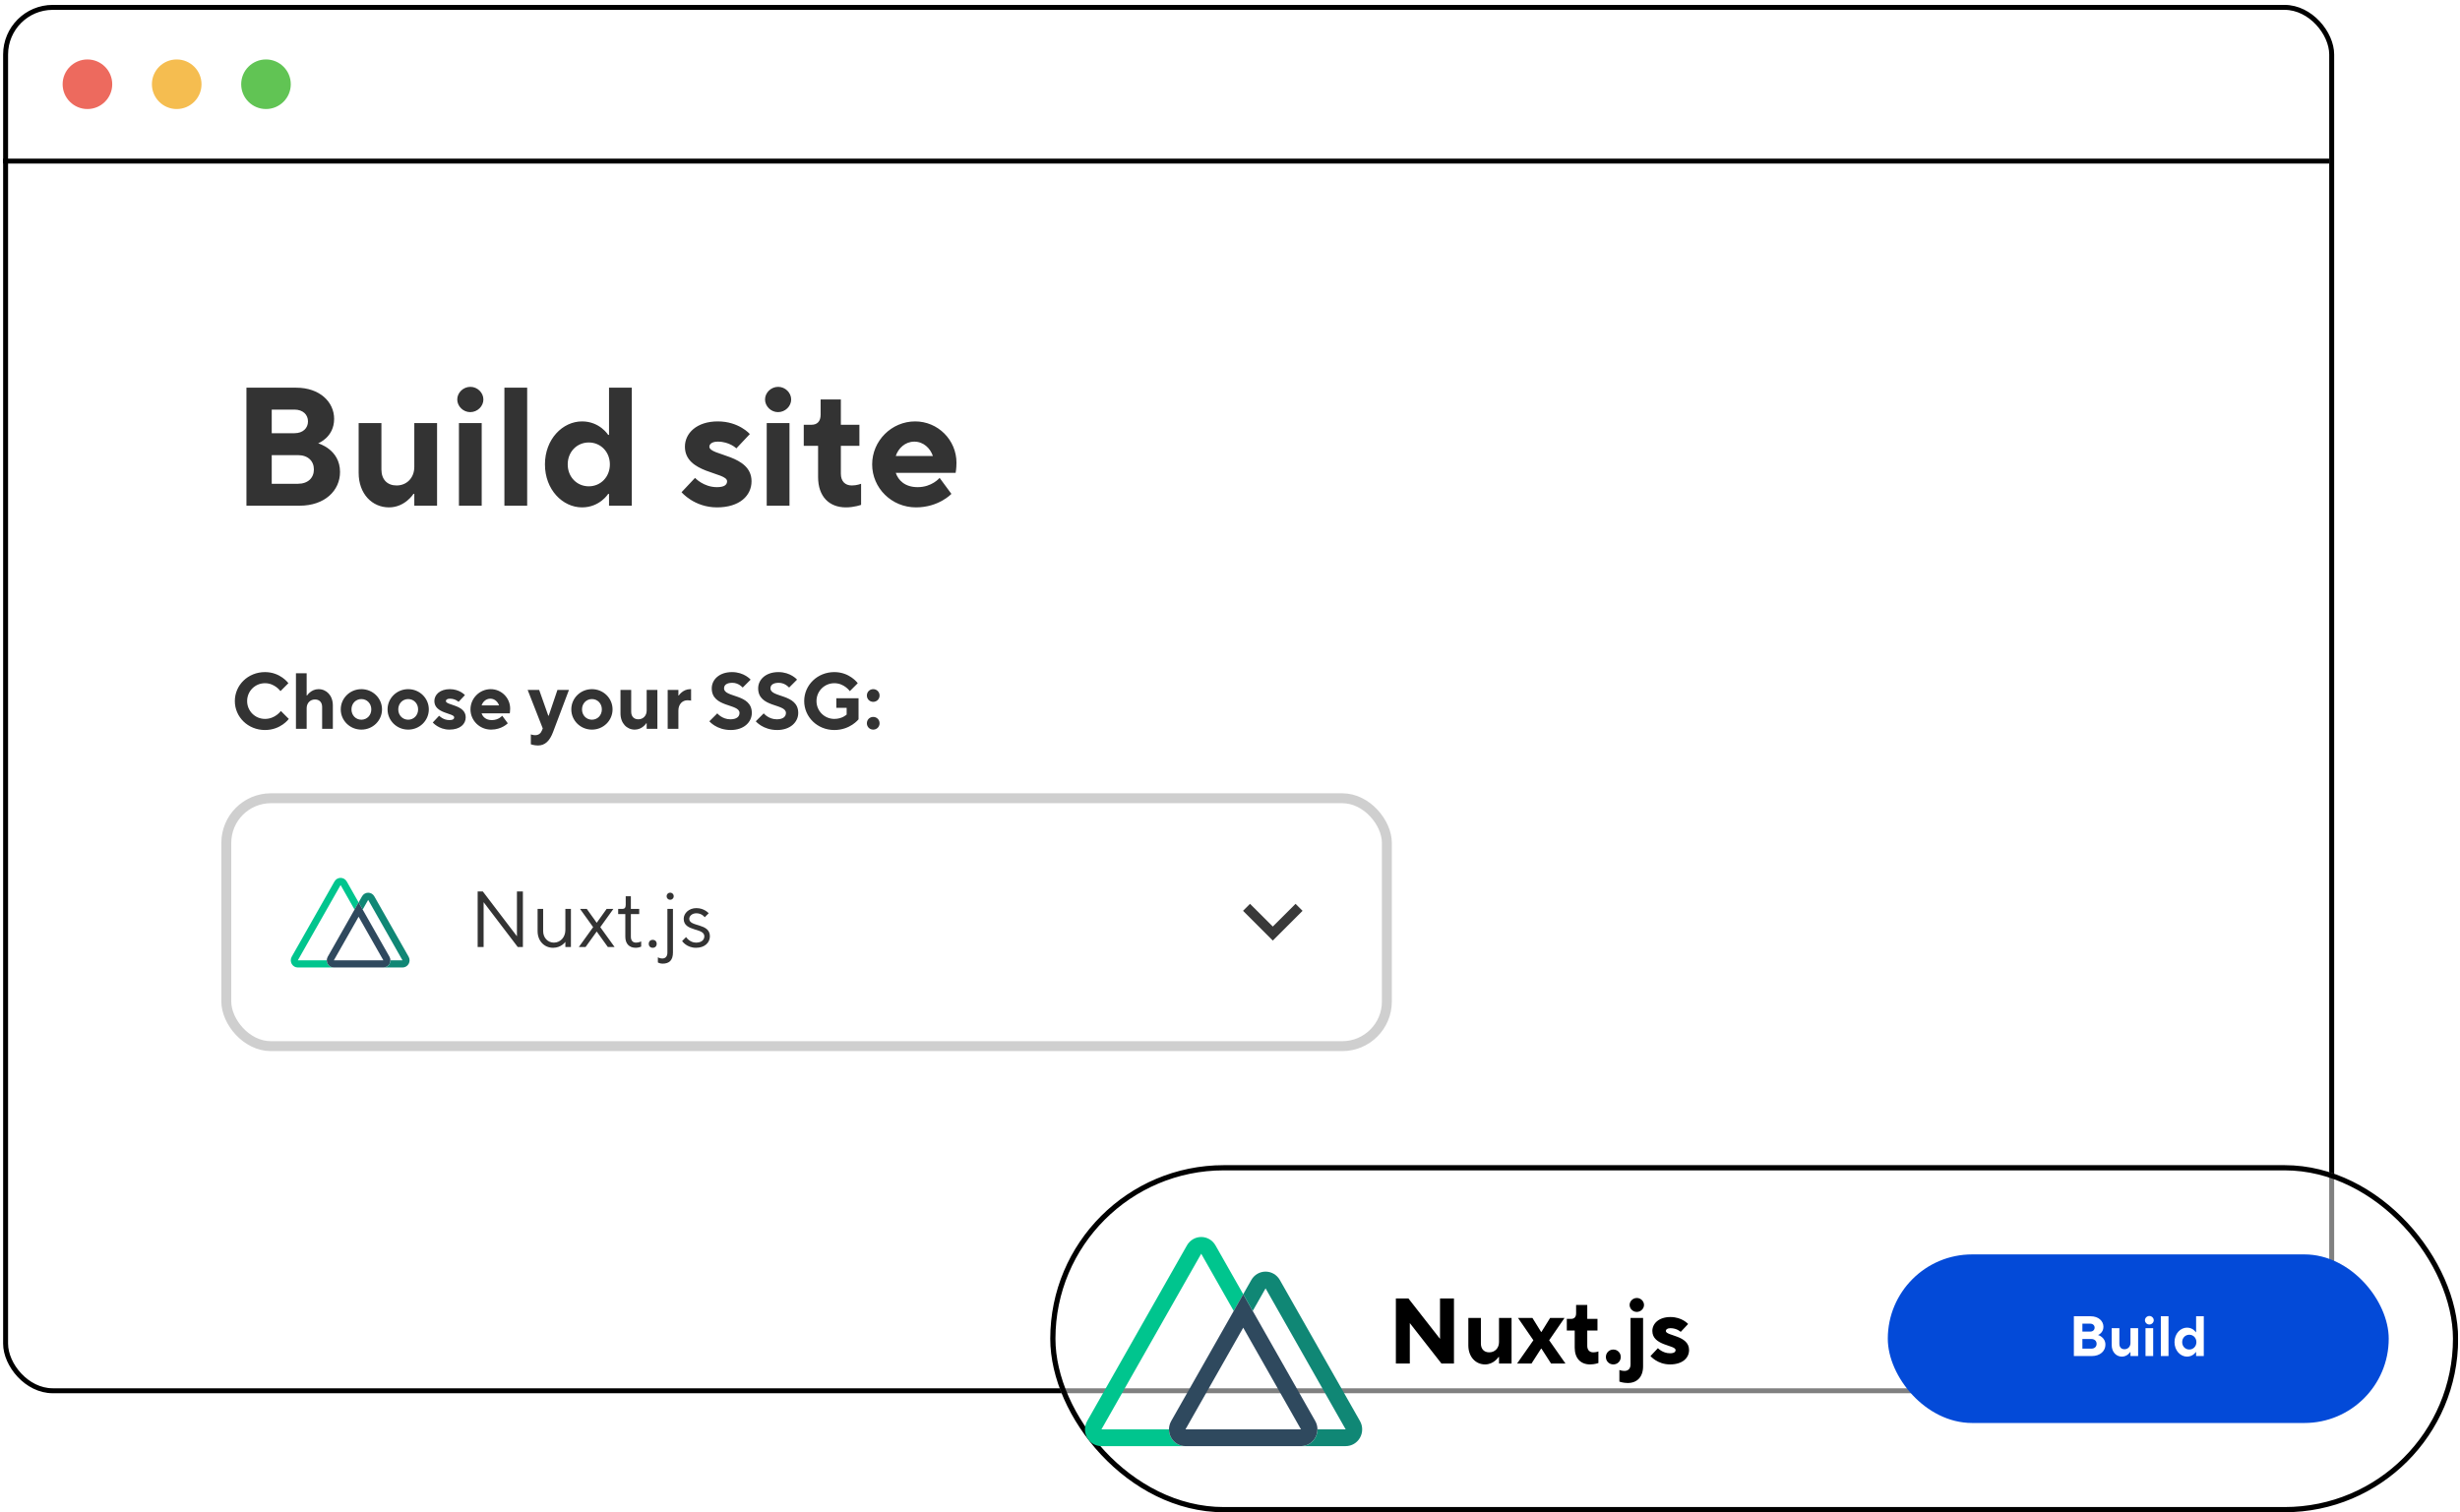 <?xml version="1.0" encoding="utf-8"?>
<svg xmlns="http://www.w3.org/2000/svg" width="496" height="305" viewBox="0 0 496 305" fill="none">
<g clip-path="url(#clip0_2441_6798)">
<rect x="1.129" y="1.489" width="469" height="279" rx="9.5" fill="white" stroke="black"/>
<rect x="0.629" y="31.989" width="469" height="1" fill="black"/>
<circle cx="53.629" cy="16.989" r="5" fill="#61C454"/>
<circle cx="35.629" cy="16.989" r="5" fill="#F5BD50"/>
<circle cx="17.629" cy="16.989" r="5" fill="#ED6A5E"/>
<path d="M49.689 101.989H60.399C65.499 101.989 68.559 98.929 68.559 95.189C68.559 90.599 64.139 89.409 64.139 89.409C64.139 89.409 67.369 88.219 67.369 84.479C67.369 81.079 64.479 78.189 59.719 78.189H49.689V101.989ZM54.789 97.569V91.789H60.059C62.099 91.789 63.289 92.979 63.289 94.679C63.289 96.379 62.099 97.569 60.059 97.569H54.789ZM54.789 87.369V82.609H59.379C61.079 82.609 62.099 83.629 62.099 84.989C62.099 86.349 61.079 87.369 59.379 87.369H54.789ZM78.433 102.329C81.663 102.329 83.364 99.609 83.364 99.609H83.534V101.989H88.124V85.329H83.534V94.169C83.534 96.379 82.004 97.909 79.963 97.909C78.094 97.909 76.903 96.719 76.903 94.679V85.329H72.314V95.359C72.314 99.609 75.034 102.329 78.433 102.329ZM92.534 101.989H97.124V85.329H92.534V101.989ZM94.812 83.119C96.274 83.119 97.464 81.929 97.464 80.569C97.464 79.209 96.274 78.019 94.846 78.019C93.384 78.019 92.194 79.209 92.194 80.569C92.194 81.929 93.384 83.119 94.812 83.119ZM101.702 101.989H106.292V78.189H101.702V101.989ZM117.356 102.329C120.926 102.329 122.626 99.609 122.626 99.609H122.796V101.989H127.386V78.189H122.796V87.709H122.626C122.626 87.709 120.926 84.989 117.356 84.989C113.446 84.989 109.876 88.559 109.876 93.659C109.876 98.759 113.446 102.329 117.356 102.329ZM118.716 98.079C116.336 98.079 114.466 96.209 114.466 93.659C114.466 91.109 116.336 89.239 118.716 89.239C121.096 89.239 122.966 91.109 122.966 93.659C122.966 96.209 121.096 98.079 118.716 98.079ZM144.558 102.329C149.148 102.329 151.528 99.949 151.528 97.059C151.528 91.619 143.028 91.959 143.028 90.089C143.028 89.579 143.538 89.069 144.728 89.069C147.108 89.069 148.468 90.429 148.468 90.429L151.188 87.539C151.188 87.539 148.978 84.989 144.728 84.989C140.478 84.989 138.098 87.369 138.098 90.089C138.098 95.529 146.598 95.189 146.598 97.059C146.598 97.739 146.088 98.249 144.558 98.249C141.838 98.249 140.138 96.379 140.138 96.379L137.418 99.269C137.418 99.269 139.968 102.329 144.558 102.329ZM154.591 101.989H159.181V85.329H154.591V101.989ZM156.869 83.119C158.331 83.119 159.521 81.929 159.521 80.569C159.521 79.209 158.331 78.019 156.903 78.019C155.441 78.019 154.251 79.209 154.251 80.569C154.251 81.929 155.441 83.119 156.869 83.119ZM170.559 102.329C172.259 102.329 173.619 101.819 173.619 101.819V97.569C173.619 97.569 172.769 97.909 171.749 97.909C170.389 97.909 169.539 97.059 169.539 95.529V89.919H173.279V85.669H169.539V80.569H165.459V83.629C165.459 84.989 164.779 85.669 163.589 85.669H162.059V89.919H164.949V96.209C164.949 100.119 167.159 102.329 170.559 102.329ZM184.69 102.329C189.28 102.329 191.83 99.609 191.83 99.609L189.45 96.379C189.45 96.379 187.92 98.249 185.03 98.249C182.48 98.249 181.12 96.889 180.61 95.359H192.68C192.68 95.359 192.85 94.509 192.85 93.319C192.85 88.729 189.11 84.989 184.52 84.989C179.76 84.989 175.85 88.899 175.85 93.659C175.85 98.419 179.76 102.329 184.69 102.329ZM180.61 91.959C181.12 90.429 182.48 89.069 184.35 89.069C186.22 89.069 187.58 90.429 188.09 91.959H180.61Z" fill="#333333"/>
<path d="M53.429 147.229C56.629 147.229 58.229 144.989 58.229 144.989L56.629 143.389C56.629 143.389 55.509 144.989 53.429 144.989C51.429 144.989 49.829 143.389 49.829 141.389C49.829 139.389 51.429 137.789 53.429 137.789C55.429 137.789 56.549 139.389 56.549 139.389L58.149 137.789C58.149 137.789 56.549 135.549 53.429 135.549C49.989 135.549 47.349 138.189 47.349 141.389C47.349 144.589 49.989 147.229 53.429 147.229ZM59.671 146.989H61.831V142.829C61.831 141.789 62.551 141.069 63.511 141.069C64.391 141.069 64.951 141.629 64.951 142.589V146.989H67.111V142.269C67.111 140.269 65.831 138.989 64.231 138.989C62.711 138.989 61.911 140.269 61.911 140.269H61.831V135.789H59.671V146.989ZM72.865 147.149C75.184 147.149 77.025 145.309 77.025 143.069C77.025 140.829 75.184 138.989 72.865 138.989C70.544 138.989 68.704 140.829 68.704 143.069C68.704 145.309 70.544 147.149 72.865 147.149ZM72.865 145.149C71.745 145.149 70.865 144.269 70.865 143.069C70.865 141.869 71.745 140.989 72.865 140.989C73.984 140.989 74.865 141.869 74.865 143.069C74.865 144.269 73.984 145.149 72.865 145.149ZM82.302 147.149C84.622 147.149 86.462 145.309 86.462 143.069C86.462 140.829 84.622 138.989 82.302 138.989C79.982 138.989 78.142 140.829 78.142 143.069C78.142 145.309 79.982 147.149 82.302 147.149ZM82.302 145.149C81.182 145.149 80.302 144.269 80.302 143.069C80.302 141.869 81.182 140.989 82.302 140.989C83.422 140.989 84.302 141.869 84.302 143.069C84.302 144.269 83.422 145.149 82.302 145.149ZM90.62 147.149C92.779 147.149 93.9 146.029 93.9 144.669C93.9 142.109 89.9 142.269 89.9 141.389C89.9 141.149 90.139 140.909 90.7 140.909C91.82 140.909 92.46 141.549 92.46 141.549L93.74 140.189C93.74 140.189 92.7 138.989 90.7 138.989C88.7 138.989 87.579 140.109 87.579 141.389C87.579 143.949 91.579 143.789 91.579 144.669C91.579 144.989 91.34 145.229 90.62 145.229C89.34 145.229 88.54 144.349 88.54 144.349L87.26 145.709C87.26 145.709 88.46 147.149 90.62 147.149ZM99.021 147.149C101.181 147.149 102.381 145.869 102.381 145.869L101.261 144.349C101.261 144.349 100.541 145.229 99.181 145.229C97.981 145.229 97.341 144.589 97.101 143.869H102.781C102.781 143.869 102.861 143.469 102.861 142.909C102.861 140.749 101.101 138.989 98.941 138.989C96.701 138.989 94.861 140.829 94.861 143.069C94.861 145.309 96.701 147.149 99.021 147.149ZM97.101 142.269C97.341 141.549 97.981 140.909 98.861 140.909C99.741 140.909 100.381 141.549 100.621 142.269H97.101ZM108.473 150.349C109.913 150.349 110.857 149.389 111.513 147.629L114.713 139.149H112.393L110.633 144.349H110.553L108.713 139.149H106.393L109.433 146.909L109.273 147.309C109.049 147.869 108.633 148.269 107.913 148.269C107.433 148.269 107.033 148.109 107.033 148.109V150.109C107.033 150.109 107.673 150.349 108.473 150.349ZM119.349 147.149C121.669 147.149 123.509 145.309 123.509 143.069C123.509 140.829 121.669 138.989 119.349 138.989C117.029 138.989 115.189 140.829 115.189 143.069C115.189 145.309 117.029 147.149 119.349 147.149ZM119.349 145.149C118.229 145.149 117.349 144.269 117.349 143.069C117.349 141.869 118.229 140.989 119.349 140.989C120.469 140.989 121.349 141.869 121.349 143.069C121.349 144.269 120.469 145.149 119.349 145.149ZM127.986 147.149C129.506 147.149 130.306 145.869 130.306 145.869H130.386V146.989H132.546V139.149H130.386V143.309C130.386 144.349 129.666 145.069 128.706 145.069C127.826 145.069 127.266 144.509 127.266 143.549V139.149H125.106V143.869C125.106 145.869 126.386 147.149 127.986 147.149ZM134.622 146.989H136.782V143.309C136.782 142.029 137.582 141.229 138.622 141.229C139.102 141.229 139.342 141.309 139.342 141.309V138.989H139.182C137.662 138.989 136.862 140.269 136.862 140.269H136.782V139.149H134.622V146.989ZM147.347 147.229C149.987 147.229 151.587 145.629 151.587 143.789C151.587 139.869 145.987 140.749 145.987 138.829C145.987 138.189 146.467 137.709 147.667 137.709C148.947 137.709 149.747 138.669 149.747 138.669L151.347 137.069C151.347 137.069 150.067 135.549 147.587 135.549C145.027 135.549 143.507 137.069 143.507 138.829C143.507 142.749 149.107 141.869 149.107 143.789C149.107 144.509 148.547 145.069 147.267 145.069C145.587 145.069 144.627 143.869 144.627 143.869L143.027 145.469C143.027 145.469 144.467 147.229 147.347 147.229ZM156.706 147.229C159.346 147.229 160.946 145.629 160.946 143.789C160.946 139.869 155.346 140.749 155.346 138.829C155.346 138.189 155.826 137.709 157.026 137.709C158.306 137.709 159.106 138.669 159.106 138.669L160.706 137.069C160.706 137.069 159.426 135.549 156.946 135.549C154.386 135.549 152.866 137.069 152.866 138.829C152.866 142.749 158.466 141.869 158.466 143.789C158.466 144.509 157.906 145.069 156.626 145.069C154.946 145.069 153.986 143.869 153.986 143.869L152.386 145.469C152.386 145.469 153.826 147.229 156.706 147.229ZM168.226 147.229C171.426 147.229 173.106 145.069 173.106 145.069V140.829H168.626V142.749H170.706V144.109C170.706 144.109 169.826 144.989 168.226 144.989C166.226 144.989 164.626 143.389 164.626 141.389C164.626 139.389 166.226 137.789 168.226 137.789C170.226 137.789 171.346 139.389 171.346 139.389L172.946 137.789C172.946 137.789 171.346 135.549 168.226 135.549C164.786 135.549 162.146 138.189 162.146 141.389C162.146 144.589 164.786 147.229 168.226 147.229ZM176.065 147.149C176.785 147.149 177.345 146.589 177.345 145.869C177.345 145.149 176.785 144.589 176.065 144.589C175.345 144.589 174.785 145.149 174.785 145.869C174.785 146.589 175.345 147.149 176.065 147.149ZM176.065 141.549C176.785 141.549 177.345 140.989 177.345 140.269C177.345 139.549 176.785 138.989 176.065 138.989C175.345 138.989 174.785 139.549 174.785 140.269C174.785 140.989 175.345 141.549 176.065 141.549Z" fill="#333333"/>
<rect x="45.629" y="160.989" width="234" height="50" rx="9" fill="white"/>
<g clip-path="url(#clip1_2441_6798)">
<path d="M72.304 181.996L71.483 183.442L68.674 178.496L60.051 193.679H65.889C65.889 194.478 66.526 195.125 67.311 195.125H60.051C59.543 195.125 59.073 194.85 58.819 194.402C58.565 193.955 58.565 193.404 58.819 192.956L67.442 177.772C67.696 177.325 68.166 177.049 68.674 177.049C69.182 177.049 69.652 177.325 69.906 177.772L72.304 181.996V181.996Z" fill="#00C58E"/>
<path d="M78.529 192.956L73.126 183.442L72.304 181.996L71.483 183.442L66.08 192.956C65.826 193.404 65.826 193.955 66.08 194.402C66.334 194.85 66.803 195.125 67.312 195.125H77.296C77.804 195.125 78.273 194.85 78.528 194.403C78.782 193.955 78.782 193.404 78.528 192.956H78.529ZM67.312 193.679L72.304 184.888L77.296 193.679H67.312H67.312Z" fill="#2F495E"/>
<path d="M82.391 194.402C82.137 194.85 81.668 195.125 81.16 195.125H77.295C78.081 195.125 78.717 194.478 78.717 193.679H81.157L74.234 181.488L73.125 183.442L72.304 181.996L73.003 180.765C73.257 180.318 73.727 180.042 74.235 180.042C74.743 180.042 75.212 180.318 75.466 180.765L82.391 192.956C82.645 193.404 82.645 193.955 82.391 194.402Z" fill="#108775"/>
</g>
<path d="M96.309 190.989H97.509V181.949L104.389 190.989H105.429V179.789H104.229V188.829L97.349 179.789H96.309V190.989ZM111.513 191.149C113.193 191.149 113.993 189.949 113.993 189.949V190.989H115.113V183.309H113.993V187.549C113.993 189.069 112.953 190.109 111.673 190.109C110.473 190.109 109.513 189.149 109.513 187.789V183.309H108.393V187.789C108.393 189.789 109.753 191.149 111.513 191.149ZM116.713 190.989H118.073L120.313 187.869L122.553 190.989H123.913L121.033 186.989L123.673 183.309H122.313L120.313 186.109L118.313 183.309H116.953L119.593 186.989L116.713 190.989ZM128.192 191.149C128.8 191.149 129.28 190.909 129.28 190.909V189.869C129.28 189.869 128.8 190.109 128.24 190.109C127.6 190.109 127.2 189.709 127.2 188.909V184.349H128.88V183.309H127.2V180.749H126.16V182.509C126.16 183.069 125.92 183.309 125.52 183.309H124.64V184.349H126.08V188.909C126.08 190.349 126.88 191.149 128.192 191.149ZM131.606 191.149C132.086 191.149 132.406 190.829 132.406 190.349C132.406 189.869 132.086 189.549 131.606 189.549C131.126 189.549 130.806 189.869 130.806 190.349C130.806 190.829 131.126 191.149 131.606 191.149ZM133.605 194.349C134.965 194.349 135.685 193.629 135.685 192.109V183.309H134.565V192.109C134.565 192.909 134.165 193.309 133.525 193.309C133.045 193.309 132.645 193.069 132.645 193.069V194.109C132.645 194.109 133.045 194.349 133.605 194.349ZM135.125 181.469C135.525 181.469 135.845 181.149 135.845 180.749C135.845 180.349 135.525 180.029 135.125 180.029C134.725 180.029 134.405 180.349 134.405 180.749C134.405 181.149 134.725 181.469 135.125 181.469ZM140.333 191.149C142.093 191.149 143.133 190.109 143.133 188.829C143.133 186.109 138.973 186.989 138.973 185.309C138.973 184.749 139.533 184.189 140.413 184.189C141.533 184.189 142.093 184.989 142.093 184.989L142.893 184.189C142.893 184.189 142.013 183.149 140.413 183.149C138.893 183.149 137.853 184.189 137.853 185.309C137.853 187.949 142.013 187.069 142.013 188.829C142.013 189.549 141.453 190.109 140.333 190.109C139.053 190.109 138.333 188.989 138.333 188.989L137.533 189.789C137.533 189.789 138.413 191.149 140.333 191.149Z" fill="#333333"/>
<path d="M261.219 182.284L256.629 186.864L252.039 182.284L250.629 183.694L256.629 189.694L262.629 183.694L261.219 182.284Z" fill="#393939"/>
<rect x="45.629" y="160.989" width="234" height="50" rx="9" stroke="#CFCFCF" stroke-width="2"/>
<g filter="url(#filter0_b_2441_6798)">
<rect x="211.758" y="234.989" width="283.871" height="70" rx="35" fill="white" fill-opacity="0.5"/>
<rect x="212.283" y="235.514" width="282.822" height="68.951" rx="34.475" stroke="black" stroke-width="1.049"/>
</g>
<path d="M281.444 274.989H284.255V266.837L290.627 274.989H293.157V261.871H290.346V270.023L283.974 261.871H281.444V274.989ZM299.429 275.177C301.209 275.177 302.146 273.677 302.146 273.677H302.24V274.989H304.77V265.807H302.24V270.679C302.24 271.897 301.397 272.74 300.272 272.74C299.241 272.74 298.586 272.084 298.586 270.96V265.807H296.056V271.335C296.056 273.677 297.555 275.177 299.429 275.177ZM305.889 274.989H308.794L310.724 271.991H310.799L312.729 274.989H315.634L312.354 270.304L315.446 265.807H312.542L310.799 268.618H310.724L308.981 265.807H306.076L309.169 270.304L305.889 274.989ZM320.595 275.177C321.532 275.177 322.282 274.895 322.282 274.895V272.553C322.282 272.553 321.814 272.74 321.251 272.74C320.502 272.74 320.033 272.272 320.033 271.429V268.336H322.095V265.994H320.033V263.183H317.784V264.87C317.784 265.619 317.41 265.994 316.754 265.994H315.91V268.336H317.503V271.803C317.503 273.958 318.721 275.177 320.595 275.177ZM325.288 275.177C326.131 275.177 326.787 274.521 326.787 273.677C326.787 272.834 326.131 272.178 325.288 272.178C324.444 272.178 323.789 272.834 323.789 273.677C323.789 274.521 324.444 275.177 325.288 275.177ZM328.197 278.925C330.071 278.925 331.289 277.706 331.289 275.551V265.807H328.759V275.177C328.759 276.02 328.291 276.488 327.541 276.488C326.979 276.488 326.51 276.301 326.51 276.301V278.643C326.51 278.643 327.26 278.925 328.197 278.925ZM330.015 264.588C330.82 264.588 331.476 263.933 331.476 263.183C331.476 262.433 330.82 261.777 330.033 261.777C329.228 261.777 328.572 262.433 328.572 263.183C328.572 263.933 329.228 264.588 330.015 264.588ZM336.717 275.177C339.247 275.177 340.559 273.865 340.559 272.272C340.559 269.273 335.874 269.461 335.874 268.43C335.874 268.149 336.155 267.868 336.811 267.868C338.122 267.868 338.872 268.618 338.872 268.618L340.371 267.025C340.371 267.025 339.153 265.619 336.811 265.619C334.468 265.619 333.156 266.931 333.156 268.43C333.156 271.429 337.841 271.241 337.841 272.272C337.841 272.647 337.56 272.928 336.717 272.928C335.218 272.928 334.281 271.897 334.281 271.897L332.782 273.49C332.782 273.49 334.187 275.177 336.717 275.177Z" fill="black"/>
<rect x="380.629" y="252.989" width="101" height="34" rx="17" fill="#034AD8"/>
<path d="M418.145 273.489H421.756C423.475 273.489 424.507 272.457 424.507 271.197C424.507 269.649 423.017 269.248 423.017 269.248C423.017 269.248 424.106 268.847 424.106 267.586C424.106 266.439 423.132 265.465 421.527 265.465H418.145V273.489ZM419.865 271.999V270.05H421.641C422.329 270.05 422.73 270.451 422.73 271.025C422.73 271.598 422.329 271.999 421.641 271.999H419.865ZM419.865 268.56V266.955H421.412C421.985 266.955 422.329 267.299 422.329 267.758C422.329 268.216 421.985 268.56 421.412 268.56H419.865ZM427.836 273.604C428.925 273.604 429.499 272.687 429.499 272.687H429.556V273.489H431.103V267.872H429.556V270.853C429.556 271.598 429.04 272.114 428.352 272.114C427.722 272.114 427.321 271.712 427.321 271.025V267.872H425.773V271.254C425.773 272.687 426.69 273.604 427.836 273.604ZM432.59 273.489H434.138V267.872H432.59V273.489ZM433.358 267.127C433.851 267.127 434.253 266.726 434.253 266.267C434.253 265.809 433.851 265.408 433.37 265.408C432.877 265.408 432.476 265.809 432.476 266.267C432.476 266.726 432.877 267.127 433.358 267.127ZM435.681 273.489H437.229V265.465H435.681V273.489ZM440.959 273.604C442.163 273.604 442.736 272.687 442.736 272.687H442.793V273.489H444.341V265.465H442.793V268.675H442.736C442.736 268.675 442.163 267.758 440.959 267.758C439.641 267.758 438.437 268.961 438.437 270.681C438.437 272.4 439.641 273.604 440.959 273.604ZM441.418 272.171C440.615 272.171 439.985 271.54 439.985 270.681C439.985 269.821 440.615 269.19 441.418 269.19C442.22 269.19 442.85 269.821 442.85 270.681C442.85 271.54 442.22 272.171 441.418 272.171Z" fill="white"/>
<g clip-path="url(#clip2_2441_6798)">
<path d="M250.667 261.02L248.751 264.394L242.197 252.852L222.077 288.281H235.699C235.699 290.144 237.185 291.655 239.018 291.655H222.077C220.891 291.655 219.796 291.012 219.203 289.968C218.611 288.924 218.611 287.638 219.203 286.594L239.323 251.165C239.916 250.121 241.012 249.478 242.197 249.478C243.383 249.478 244.478 250.121 245.071 251.165L250.667 261.02V261.02Z" fill="#00C58E"/>
<path d="M265.191 286.594L252.584 264.394L250.667 261.02L248.751 264.394L236.145 286.594C235.552 287.638 235.552 288.924 236.145 289.968C236.737 291.012 237.833 291.655 239.018 291.655H262.314C263.5 291.655 264.596 291.012 265.189 289.968C265.782 288.924 265.782 287.638 265.189 286.594H265.191ZM239.018 288.281L250.667 267.769L262.314 288.281H239.018H239.018Z" fill="#2F495E"/>
<path d="M274.205 289.968C273.612 291.012 272.517 291.655 271.332 291.655H262.314C264.146 291.655 265.632 290.144 265.632 288.281H271.325L255.172 259.835L252.583 264.394L250.667 261.02L252.299 258.148C252.891 257.104 253.987 256.461 255.173 256.461C256.358 256.461 257.454 257.104 258.047 258.148L274.205 286.594C274.798 287.638 274.798 288.924 274.205 289.968V289.968Z" fill="#108775"/>
</g>
</g>
<defs>
<filter id="filter0_b_2441_6798" x="196.758" y="219.989" width="313.871" height="100" filterUnits="userSpaceOnUse" color-interpolation-filters="sRGB">
<feFlood flood-opacity="0" result="BackgroundImageFix"/>
<feGaussianBlur in="BackgroundImageFix" stdDeviation="7.5"/>
<feComposite in2="SourceAlpha" operator="in" result="effect1_backgroundBlur_2441_6798"/>
<feBlend mode="normal" in="SourceGraphic" in2="effect1_backgroundBlur_2441_6798" result="shape"/>
</filter>
<clipPath id="clip0_2441_6798">
<rect width="495" height="304" fill="white" transform="translate(0.629 0.989)"/>
</clipPath>
<clipPath id="clip1_2441_6798">
<rect width="24" height="24" fill="white" transform="translate(58.629 173.989)"/>
</clipPath>
<clipPath id="clip2_2441_6798">
<rect width="56" height="56" fill="white" transform="translate(218.758 242.337)"/>
</clipPath>
</defs>
</svg>